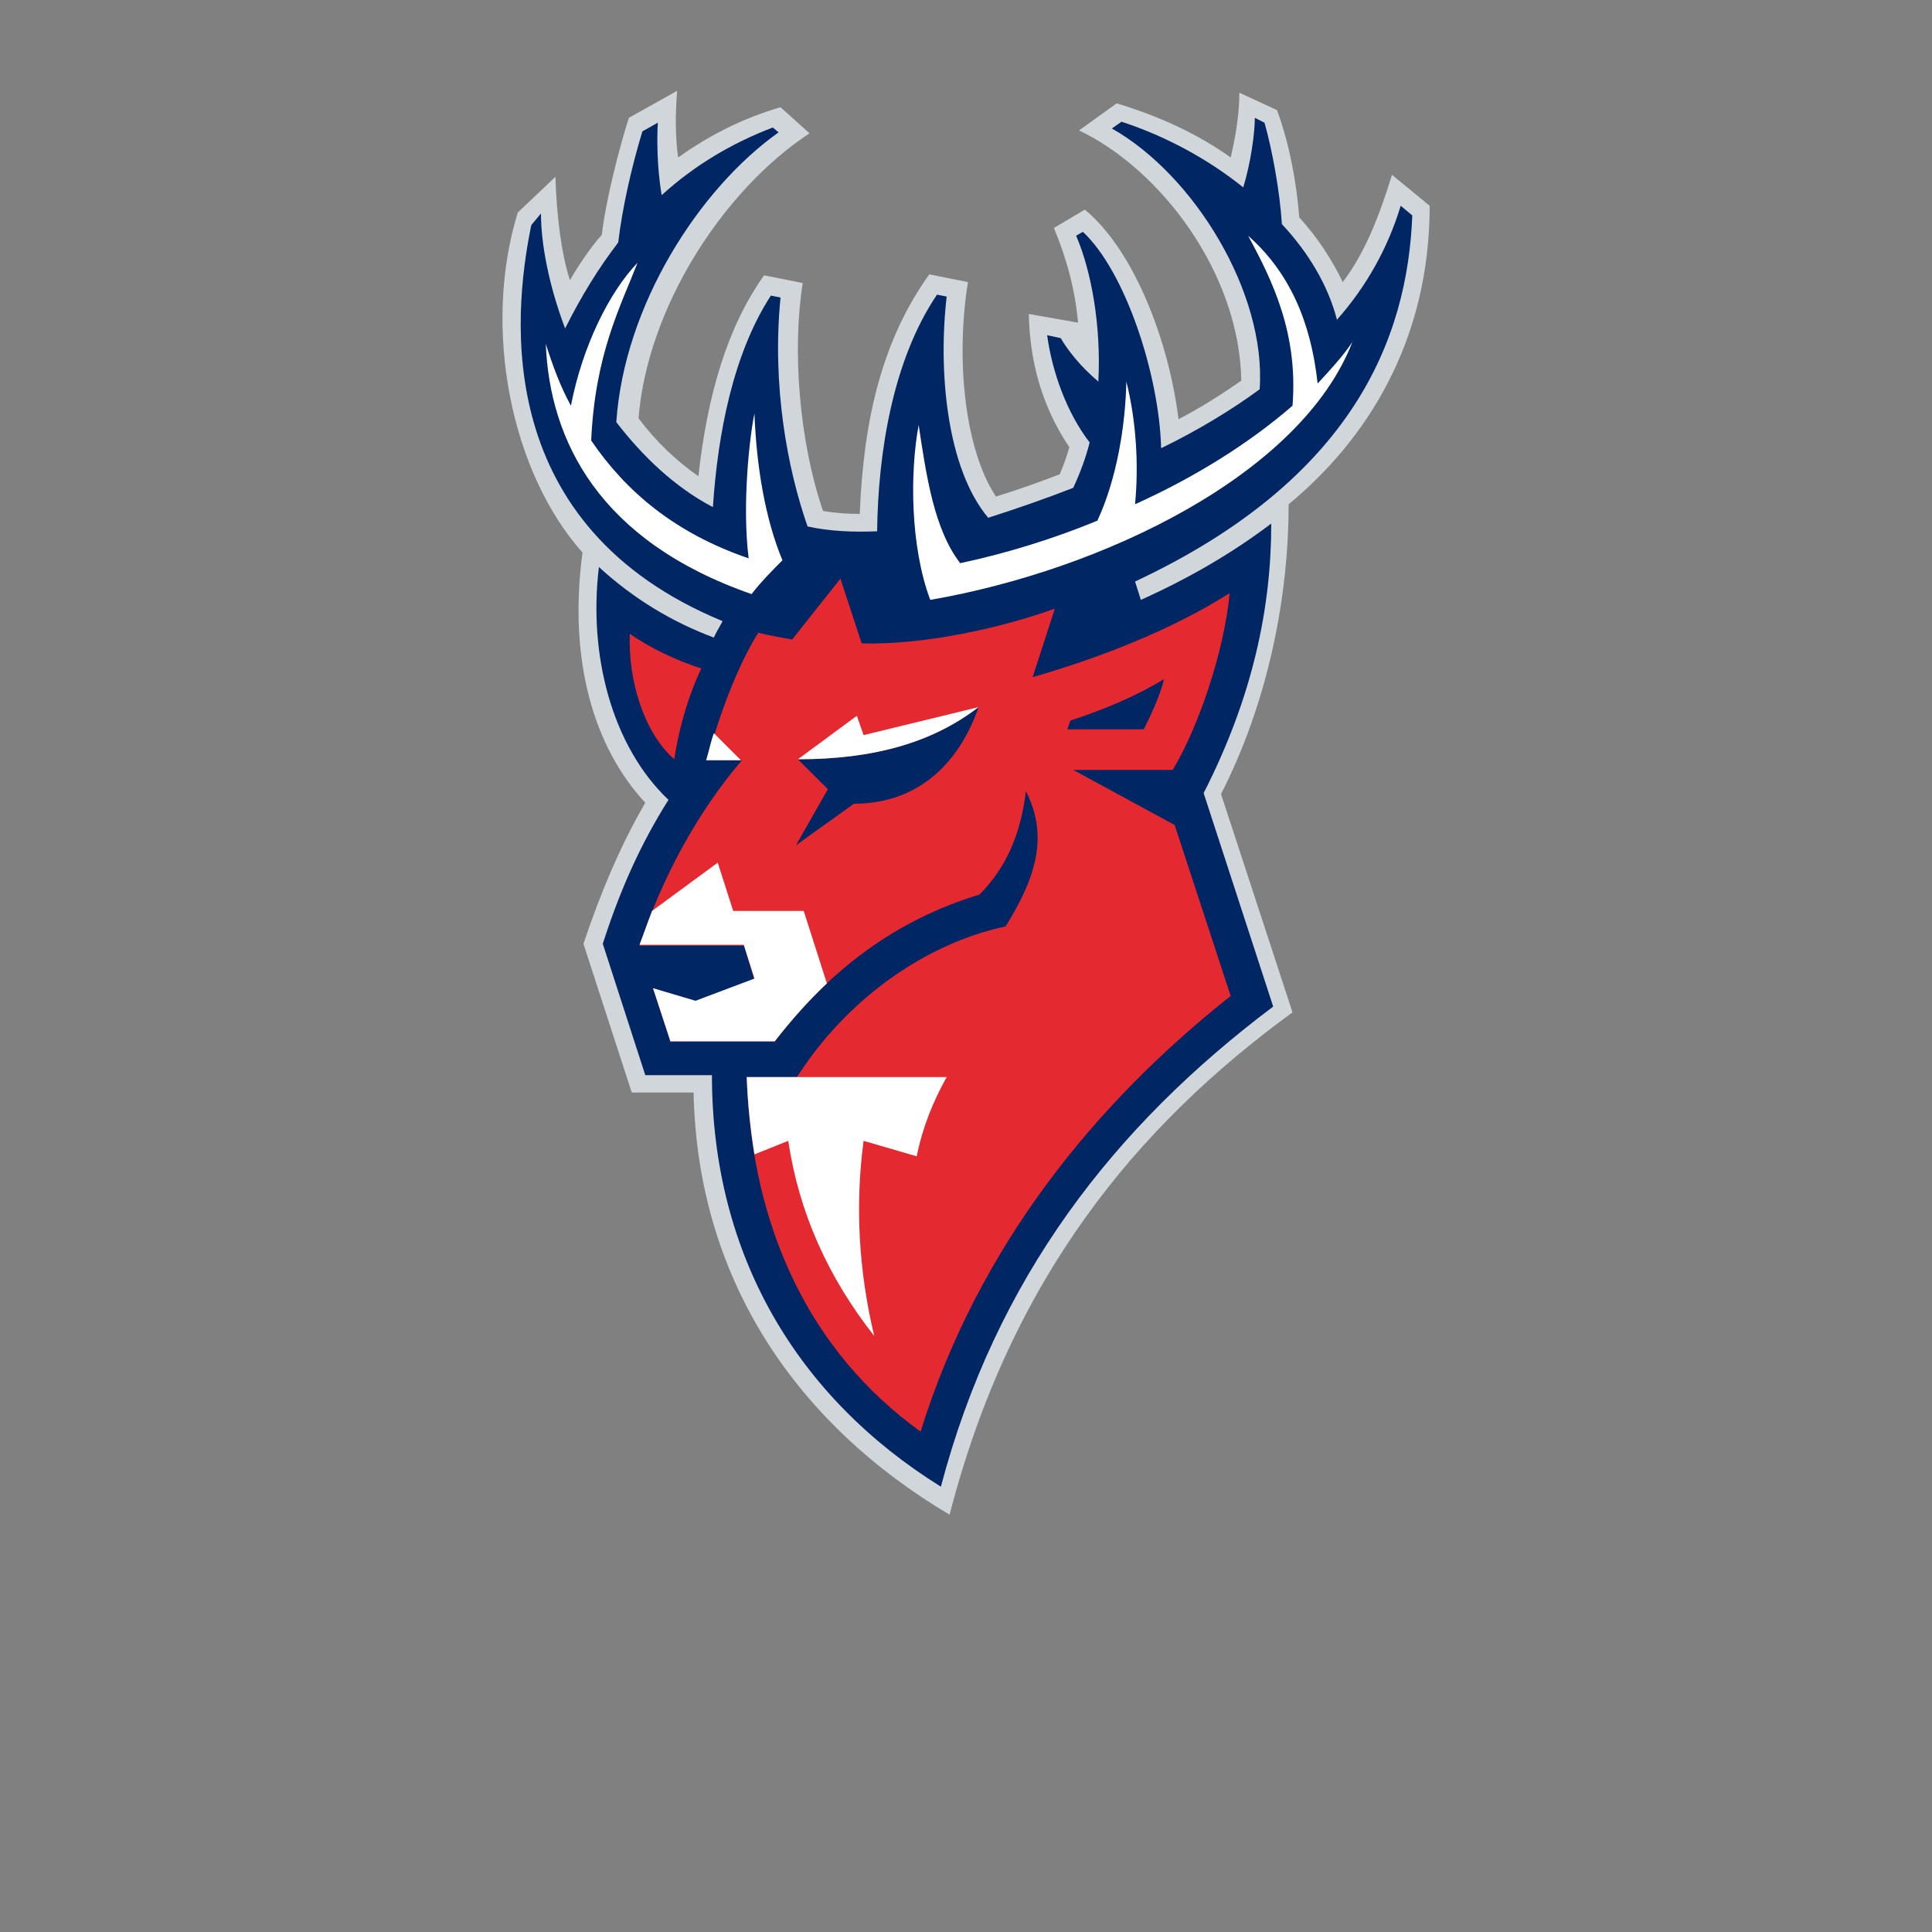 <?xml version="1.0" encoding="UTF-8"?> <!-- Generator: Adobe Illustrator 26.0.3, SVG Export Plug-In . SVG Version: 6.00 Build 0) --> <svg xmlns="http://www.w3.org/2000/svg" xmlns:xlink="http://www.w3.org/1999/xlink" id="Слой_1" x="0px" y="0px" viewBox="0 0 200 200" style="enable-background:new 0 0 200 200;" xml:space="preserve"><rect x="0" y="0" width="200" height="200" fill="#808080" stroke="none"/> <style type="text/css"> .st0{fill:#D1D6DA;} .st1{fill:#002663;} .st2{fill:#E42931;} .st3{fill:#FFFFFF;} .st4{fill-rule:evenodd;clip-rule:evenodd;fill:#FFFFFF;} </style> <g> <path class="st0" d="M148,21.3l-3.9-3.2c-1.3,4.2-2.8,8.1-5.1,11.1c-1.1-2.3-2.6-4.6-4.5-6.7c-0.3-3.7-1-7.5-2.3-11.1l-3.9-1.8 c0,2.2-0.4,4.6-0.9,6.7c-3.5-2.5-7.5-4.3-11.8-5.6l-3.9,2.8c8.4,4,16.6,14.7,16.8,25.9c-2,1.4-4.2,2.8-6.5,4 c-1-8.1-4.6-17.5-9.7-21.7l-3.2,1.9c1.3,3.1,2.2,6.4,2.5,9.8l-5.1-0.9c0.1,4.8,1.3,9.5,4.2,13.8c-0.3,1-0.6,1.9-1,2.8 c-2.1,0.8-4.3,1.6-6.6,2.3c-3.2-4.8-4.2-14.1-2.9-22.2l-4-0.8c-4.8,6.7-6.8,14.8-7.2,24.8c-1.3,0-2.6-0.1-3.8-0.3 c-2.5-7.3-3.2-16.8-2.1-23.6l-4-0.8c-3.8,5.3-5.9,12.5-6.8,20.8c-2.3-1.6-4.4-3.6-6.2-6c0.9-11.3,8.6-23.5,17.7-29.5l-3-2.7 c-4.1,1.2-7.5,3-10.6,5.2c-0.3-2.1-0.3-4.6-0.1-6.9l-5,2.8c-1,3.1-2.4,8.6-2.8,12.1C61,25.8,60,27.3,59,29 c-0.9-2.7-1.4-6.9-1.5-10.7L53.6,22c-3.7,12-0.7,26.9,6.7,35.2c-1.5,11.2,1.2,20.2,6.5,25.9c-2.5,4.3-4.6,9.2-6.4,14.6l5,15.4h6.4 c0.4,19.5,10.8,34.4,26.5,43.7c6.3-24.4,19.3-40.2,35.5-52l-7.4-22.6c5-9.8,7-20.7,7-30C141.4,45.6,148,35.4,148,21.3z"></path> <path class="st1" d="M146.2,22.3l-1.2-1c-1.3,4.3-3.5,8.3-6.6,11.8c-0.9-3.5-2.9-6.9-5.7-9.9c-0.2-3.3-1-7.7-1.8-10.5l-1-0.5 c0,1.5-0.4,4.6-1.2,7.2c-3.6-2.9-8-5.3-12.6-6.8l-1,0.7c8.5,4.8,16,17,15.3,27c-3,2.2-6.5,4.3-10.2,6.1c-0.2-7.6-3.7-18.3-8.1-22.4 l-0.7,0.4c1.6,3.7,2.6,9.4,2.3,15.1c-1.9-1.6-3.2-3.3-3.9-4.5l-1.4-0.3c0.5,3.7,2,8,4.4,11.1c-0.4,1.6-1,3.2-1.7,4.7 c-2.8,1.1-5.7,2.1-8.8,3.1c-4.3-5.1-5.2-15.2-4.3-22.9l-1-0.2c-4.6,6.8-6.1,16.4-6.2,24.5c-2.5,0.1-4.9,0-7.2-0.5 c-2.1-6-3.7-14.6-2.8-23.7l-1-0.2c-3.9,6-5.5,14.3-6,21.9c-4-2.1-7.3-5.3-10-8.8c0.8-12,8.5-24.1,16.8-30L80,13.2 c-4.2,1.6-8.1,3.9-11.5,7c-0.5-2.8-0.5-6-0.4-7.5l-1.6,0.9c-1.1,3.6-2.1,8-2.5,11.5c-2,2.6-3.8,5.5-5.5,8.9 c-1.7-4.5-2.5-8.8-2.5-11.9l-1,1.2c-2,9.7-3.9,31.2,19.8,41c-0.3,0.6-0.7,1.2-0.9,1.7c-4.3-1.6-8.3-4-11.9-7.3 c-1.1,9,1.3,18.5,7.2,24.1c-2.9,4.6-5,9.3-6.8,14.9l4.4,13.6h6.9c0,18.7,8.9,33.4,23.7,42.6c5.7-21.6,17.9-37.3,34.4-49.7 l-7.2-22.1c5.1-10,7-19.2,7-27.9c-4.1,3.1-8.6,5.7-13.5,7.9l-0.6-1.9C140.1,49.6,145.7,35,146.2,22.3z"></path> <path class="st2" d="M111.1,79.7h10.3c2.6-4.3,5.3-12.1,5.9-18.3c-6.2,3.9-13.5,6.7-20.4,8.7l2.3-7.1c-5.2,1.9-13.4,3.8-20,3.6 L87,59.9l-5,6.3c-1.1-0.2-2.3-0.4-3.5-0.7c-2.1,3.3-4.1,8.6-5.3,13.2h3.6c-4.6,5.4-8.2,12-10.6,19.2H77l1.1,3.5l-6.1,2.3l-4.4-1.4 l1.8,5.5h10.8c5.7-7.4,12.4-12.5,21.2-15.2c2.8-2.8,4.3-6.4,4.8-10.7c2.5,4.9,0.8,9.3-2.1,14c-8.4,1.8-16.5,7.6-21.6,15.6h-5.2 c0.5,15.7,6.6,28.5,18,36.7c6-19.3,18.2-34.1,32.1-45.1l-5.8-17.7L111.1,79.7z M88.4,83.2l-6,4.3l3.3-5.8l-3.1-3.1 c7.8,0,13.9-1.7,18.7-5.4C99.4,78.7,95.3,83.2,88.4,83.2z M118.4,75.5h-7.9l0.3-0.9c3.9-1.3,6.9-2.6,9.7-4.3 C120.1,72,119.1,74.1,118.4,75.5z M65.2,65.6c2.1,1.5,4.9,2.8,7.4,3.6c-1.1,2.3-2.2,5.5-2.8,9.4C66.6,75.8,65,70.3,65.2,65.6z"></path> <path class="st3" d="M94.9,119.7c0.6-3,1.7-5.7,3.1-8.2H77.3c0.1,2.8,0.4,5.5,0.8,8l3.5-1.4c1.1,7.4,4.1,14.1,8.9,20.2 c-1.6-6.7-2-13.5-1.1-20.2L94.9,119.7z"></path> <path class="st3" d="M67.6,102.3l1.8,5.5h10.8c1.8-2.3,3.4-4.1,5.4-6l-2.4-7.5h-7.3l-1.6-5l-6.8,5c-0.5,1.3-0.8,2.2-1.3,3.5H77 l1.1,3.5l-6.1,2.3L67.6,102.3z"></path> <path class="st3" d="M73.1,78.7h3.6l-2.8-2.8C73.6,76.7,73.4,77.7,73.1,78.7z"></path> <path class="st3" d="M89.4,76.1l-0.7-2l-6.1,4.5c7.8,0,13.9-1.7,18.7-5.4L89.4,76.1z"></path> <path class="st4" d="M136.4,39.7c-0.7-6.5-3-11.6-7.2-15.3c2.5,4.6,5.2,10.1,4.6,17.6c-4.5,3.9-10.1,7.4-16.3,10.2 c0.4-4.2,0.1-8.7-0.9-12.7c-0.1,4.6-1,10.1-3,14.4c-4.6,1.9-9.5,3.4-14.2,4.4c-2.7-3.5-3.5-9-4.3-14.3c-0.9,4.8-0.9,12.5,1.2,18.1 c17.9-3.1,38.4-13,43.7-26.7C139,36.9,137.7,38.3,136.4,39.7z"></path> <path class="st4" d="M81,58c-1.8-4.3-2.7-9.8-2.9-15.2c-0.5,2.4-1.3,9.4-0.6,15c-7.6-2.6-12.7-6.9-16.3-12.2 c0.4-8.9,3-13.8,4.8-18.4c-2.9,3-5.7,8.6-6.9,14.8c-1.1-2-1.9-4.2-2.6-6.4c0.4,10,5.5,20.4,21.3,25.9C78.8,60.2,80.1,58.9,81,58z"></path> </g> </svg> 